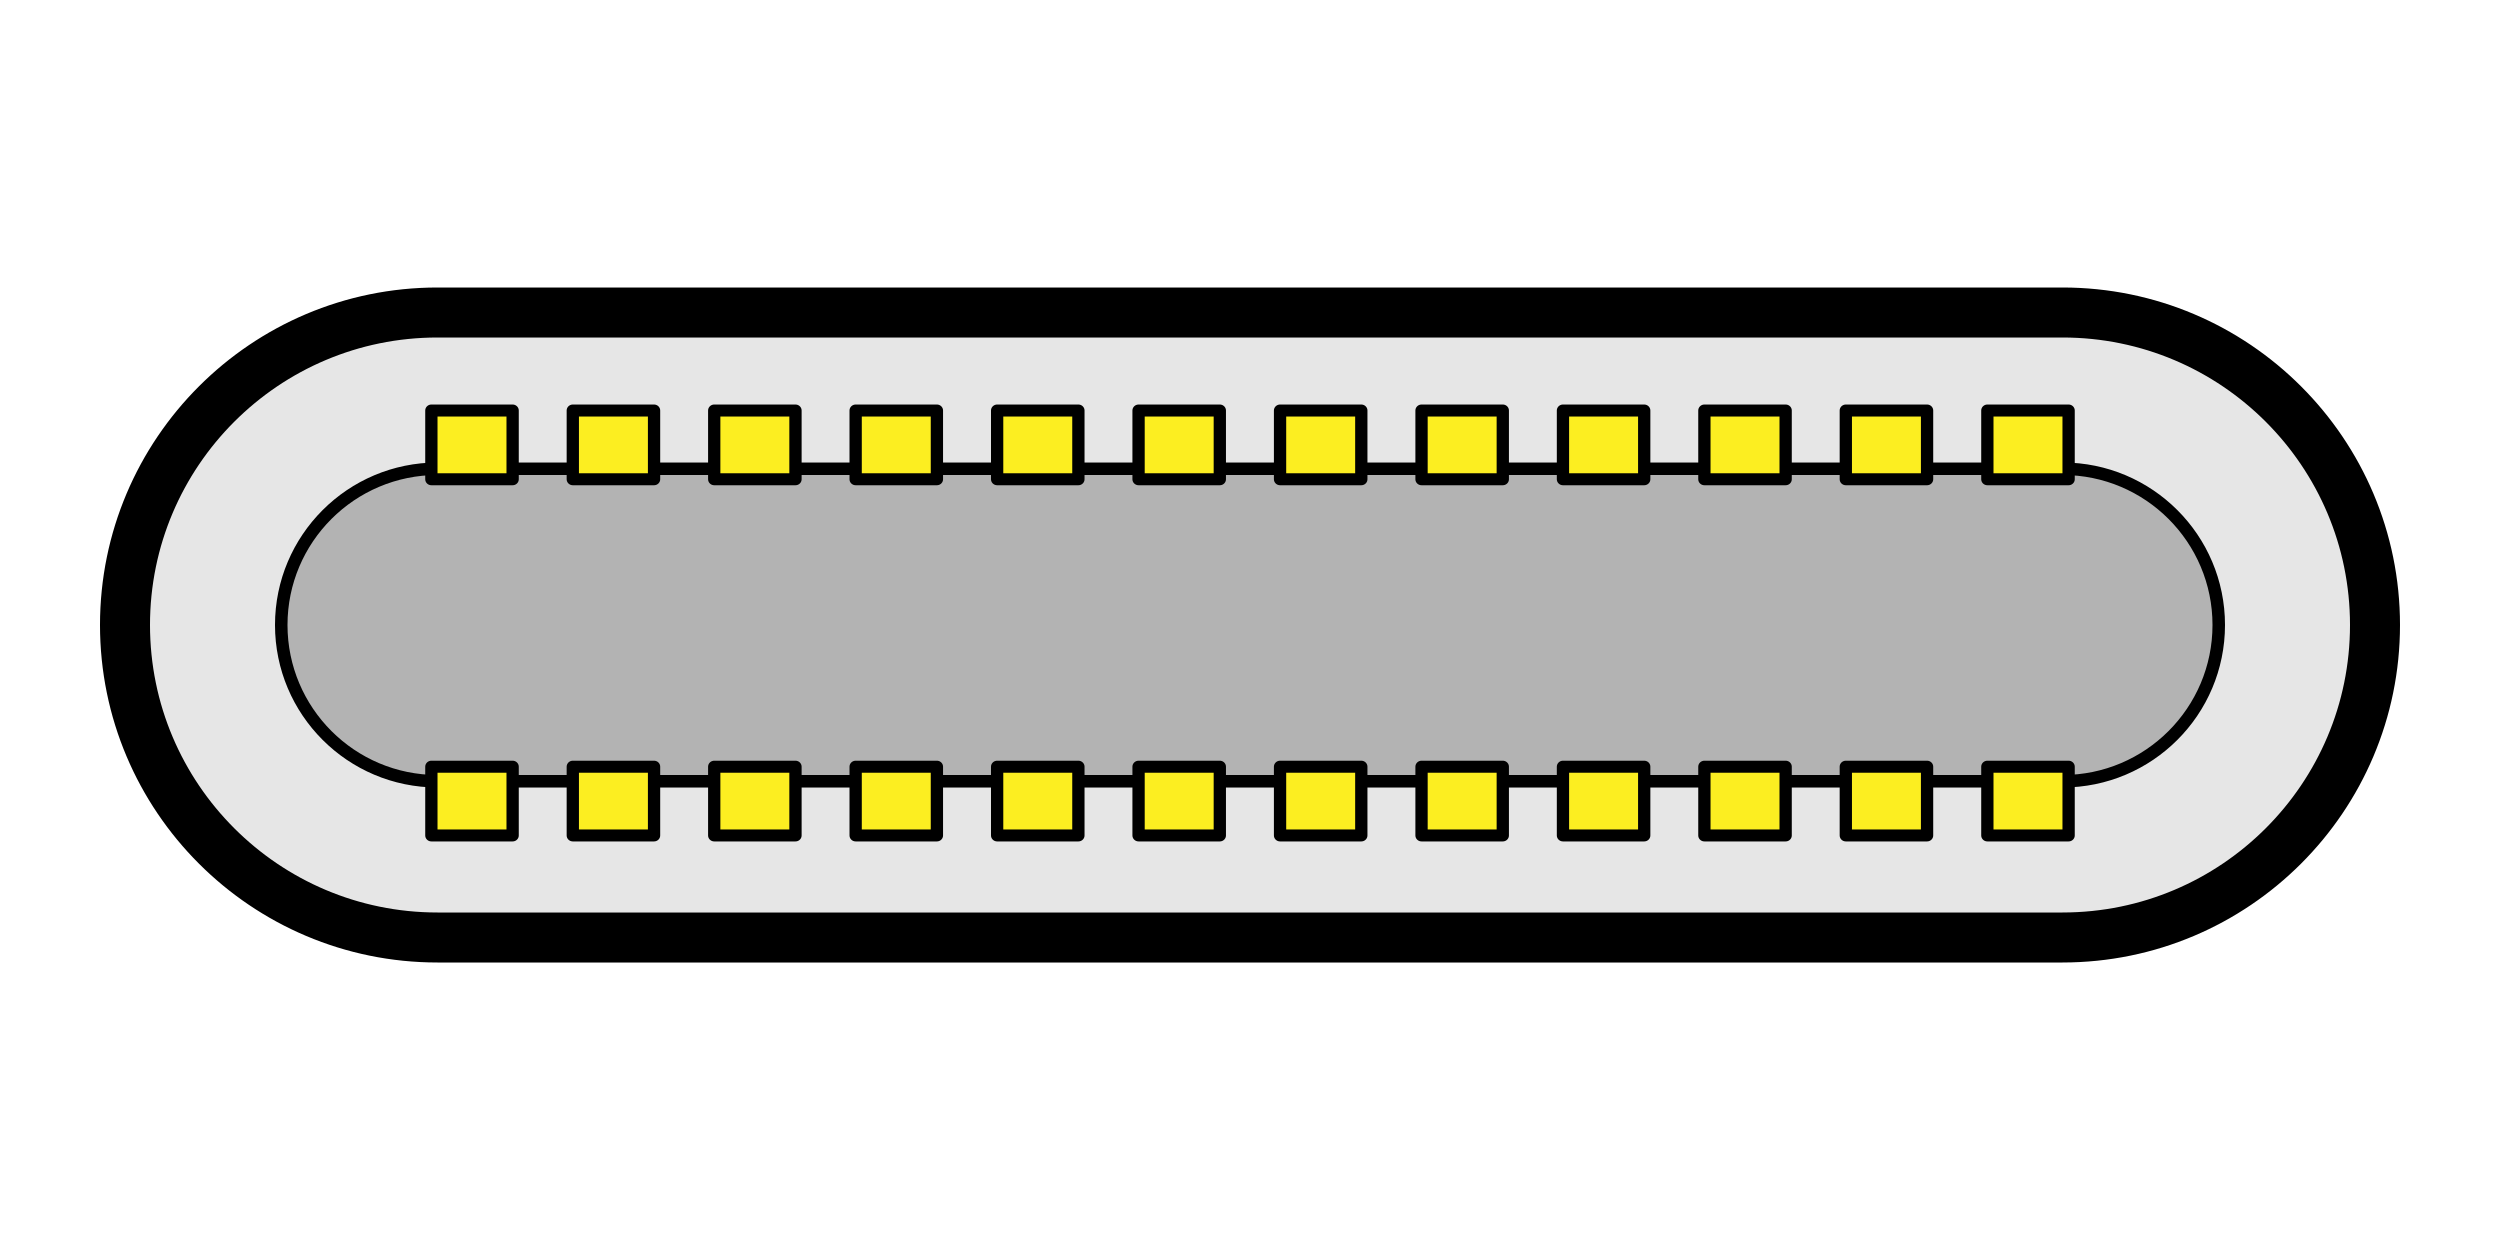 <?xml version="1.0" encoding="UTF-8" standalone="no"?>
<!DOCTYPE svg PUBLIC "-//W3C//DTD SVG 1.1//EN" "http://www.w3.org/Graphics/SVG/1.1/DTD/svg11.dtd">
<svg width="100%" height="100%" viewBox="0 0 400 200" version="1.1" xmlns="http://www.w3.org/2000/svg" xmlns:xlink="http://www.w3.org/1999/xlink" xml:space="preserve" xmlns:serif="http://www.serif.com/" style="fill-rule:evenodd;clip-rule:evenodd;stroke-linecap:round;stroke-linejoin:round;stroke-miterlimit:1.5;">
    <g transform="matrix(1,0,0,1,-23.003,50.005)">
        <path d="M353.003,-0.005C380.599,-0.005 403.003,22.399 403.003,49.995C403.003,77.59 380.599,99.994 353.003,99.995L93.003,99.995C65.407,99.995 43.003,77.591 43.003,49.995C43.003,22.399 65.407,-0.005 93.003,-0.005L353.003,-0.005Z" style="fill:rgb(230,230,230);stroke:black;stroke-width:8px;"/>
    </g>
    <g transform="matrix(1,0,0,1,-25,2.55795e-13)">
        <path d="M355,75C368.798,75 380,86.202 380,100C380,113.798 368.798,125 355,125L95,125C81.202,125 70,113.798 70,100C70,86.202 81.202,75 95,75L355,75Z" style="fill:rgb(179,179,179);stroke:black;stroke-width:2px;"/>
    </g>
    <g transform="matrix(9.366,0,0,9.366,-1496.02,-1139.59)">
        <g transform="matrix(1,0,0,0.976,0.142,11.906)">
            <rect x="193.537" y="125.886" width="1.388" height="1.203" style="fill:rgb(252,238,33);stroke:black;stroke-width:0.21px;stroke-linecap:butt;stroke-linejoin:miter;stroke-miterlimit:4;"/>
        </g>
        <g transform="matrix(1,0,0,0.976,0.128,11.906)">
            <rect x="191.133" y="125.886" width="1.388" height="1.203" style="fill:rgb(252,238,33);stroke:black;stroke-width:0.21px;stroke-linecap:butt;stroke-linejoin:miter;stroke-miterlimit:4;"/>
        </g>
        <g transform="matrix(1,0,0,0.976,0.115,11.906)">
            <rect x="188.73" y="125.886" width="1.388" height="1.203" style="fill:rgb(252,238,33);stroke:black;stroke-width:0.21px;stroke-linecap:butt;stroke-linejoin:miter;stroke-miterlimit:4;"/>
        </g>
        <g transform="matrix(1,0,0,0.976,0.102,11.906)">
            <rect x="186.327" y="125.886" width="1.388" height="1.203" style="fill:rgb(252,238,33);stroke:black;stroke-width:0.21px;stroke-linecap:butt;stroke-linejoin:miter;stroke-miterlimit:4;"/>
        </g>
        <g transform="matrix(1,0,0,0.976,0.089,11.906)">
            <rect x="183.924" y="125.886" width="1.388" height="1.203" style="fill:rgb(252,238,33);stroke:black;stroke-width:0.21px;stroke-linecap:butt;stroke-linejoin:miter;stroke-miterlimit:4;"/>
        </g>
        <g transform="matrix(1,0,0,0.976,0.075,11.906)">
            <rect x="181.521" y="125.886" width="1.388" height="1.203" style="fill:rgb(252,238,33);stroke:black;stroke-width:0.21px;stroke-linecap:butt;stroke-linejoin:miter;stroke-miterlimit:4;"/>
        </g>
        <g transform="matrix(1,0,0,0.976,0.062,11.906)">
            <rect x="179.117" y="125.886" width="1.388" height="1.203" style="fill:rgb(252,238,33);stroke:black;stroke-width:0.21px;stroke-linecap:butt;stroke-linejoin:miter;stroke-miterlimit:4;"/>
        </g>
        <g transform="matrix(1,0,0,0.976,0.049,11.906)">
            <rect x="176.714" y="125.886" width="1.388" height="1.203" style="fill:rgb(252,238,33);stroke:black;stroke-width:0.21px;stroke-linecap:butt;stroke-linejoin:miter;stroke-miterlimit:4;"/>
        </g>
        <g transform="matrix(1,0,0,0.976,0.035,11.906)">
            <rect x="174.311" y="125.886" width="1.388" height="1.203" style="fill:rgb(252,238,33);stroke:black;stroke-width:0.21px;stroke-linecap:butt;stroke-linejoin:miter;stroke-miterlimit:4;"/>
        </g>
        <g transform="matrix(1,0,0,0.976,0.022,11.906)">
            <rect x="171.908" y="125.886" width="1.388" height="1.203" style="fill:rgb(252,238,33);stroke:black;stroke-width:0.21px;stroke-linecap:butt;stroke-linejoin:miter;stroke-miterlimit:4;"/>
        </g>
        <g transform="matrix(1,0,0,0.976,0.009,11.906)">
            <rect x="169.505" y="125.886" width="1.388" height="1.203" style="fill:rgb(252,238,33);stroke:black;stroke-width:0.21px;stroke-linecap:butt;stroke-linejoin:miter;stroke-miterlimit:4;"/>
        </g>
        <g transform="matrix(1,0,0,0.976,-0.004,11.906)">
            <rect x="167.102" y="125.886" width="1.388" height="1.203" style="fill:rgb(252,238,33);stroke:black;stroke-width:0.21px;stroke-linecap:butt;stroke-linejoin:miter;stroke-miterlimit:4;"/>
        </g>
    </g>
    <g transform="matrix(9.366,0,0,9.366,-1496.02,-1108.09)">
        <g transform="matrix(1,0,0,0.976,0.142,6.443)">
            <rect x="193.537" y="121.803" width="1.388" height="1.203" style="fill:rgb(252,238,33);stroke:black;stroke-width:0.21px;stroke-linecap:butt;stroke-linejoin:miter;stroke-miterlimit:4;"/>
        </g>
        <g transform="matrix(1,0,0,0.976,0.128,6.443)">
            <rect x="191.133" y="121.803" width="1.388" height="1.203" style="fill:rgb(252,238,33);stroke:black;stroke-width:0.21px;stroke-linecap:butt;stroke-linejoin:miter;stroke-miterlimit:4;"/>
        </g>
        <g transform="matrix(1,0,0,0.976,0.115,6.443)">
            <rect x="188.73" y="121.803" width="1.388" height="1.203" style="fill:rgb(252,238,33);stroke:black;stroke-width:0.21px;stroke-linecap:butt;stroke-linejoin:miter;stroke-miterlimit:4;"/>
        </g>
        <g transform="matrix(1,0,0,0.976,0.102,6.443)">
            <rect x="186.327" y="121.803" width="1.388" height="1.203" style="fill:rgb(252,238,33);stroke:black;stroke-width:0.21px;stroke-linecap:butt;stroke-linejoin:miter;stroke-miterlimit:4;"/>
        </g>
        <g transform="matrix(1,0,0,0.976,0.089,6.443)">
            <rect x="183.924" y="121.803" width="1.388" height="1.203" style="fill:rgb(252,238,33);stroke:black;stroke-width:0.21px;stroke-linecap:butt;stroke-linejoin:miter;stroke-miterlimit:4;"/>
        </g>
        <g transform="matrix(1,0,0,0.976,0.075,6.443)">
            <rect x="181.521" y="121.803" width="1.388" height="1.203" style="fill:rgb(252,238,33);stroke:black;stroke-width:0.21px;stroke-linecap:butt;stroke-linejoin:miter;stroke-miterlimit:4;"/>
        </g>
        <g transform="matrix(1,0,0,0.976,0.062,6.443)">
            <rect x="179.117" y="121.803" width="1.388" height="1.203" style="fill:rgb(252,238,33);stroke:black;stroke-width:0.21px;stroke-linecap:butt;stroke-linejoin:miter;stroke-miterlimit:4;"/>
        </g>
        <g transform="matrix(1,0,0,0.976,0.049,6.443)">
            <rect x="176.714" y="121.803" width="1.388" height="1.203" style="fill:rgb(252,238,33);stroke:black;stroke-width:0.21px;stroke-linecap:butt;stroke-linejoin:miter;stroke-miterlimit:4;"/>
        </g>
        <g transform="matrix(1,0,0,0.976,0.035,6.443)">
            <rect x="174.311" y="121.803" width="1.388" height="1.203" style="fill:rgb(252,238,33);stroke:black;stroke-width:0.21px;stroke-linecap:butt;stroke-linejoin:miter;stroke-miterlimit:4;"/>
        </g>
        <g transform="matrix(1,0,0,0.976,0.022,6.443)">
            <rect x="171.908" y="121.803" width="1.388" height="1.203" style="fill:rgb(252,238,33);stroke:black;stroke-width:0.21px;stroke-linecap:butt;stroke-linejoin:miter;stroke-miterlimit:4;"/>
        </g>
        <g transform="matrix(1,0,0,0.976,0.009,6.443)">
            <rect x="169.505" y="121.803" width="1.388" height="1.203" style="fill:rgb(252,238,33);stroke:black;stroke-width:0.21px;stroke-linecap:butt;stroke-linejoin:miter;stroke-miterlimit:4;"/>
        </g>
        <g transform="matrix(1,0,0,0.976,-0.004,6.443)">
            <rect x="167.102" y="121.803" width="1.388" height="1.203" style="fill:rgb(252,238,33);stroke:black;stroke-width:0.21px;stroke-linecap:butt;stroke-linejoin:miter;stroke-miterlimit:4;"/>
        </g>
    </g>
</svg>
